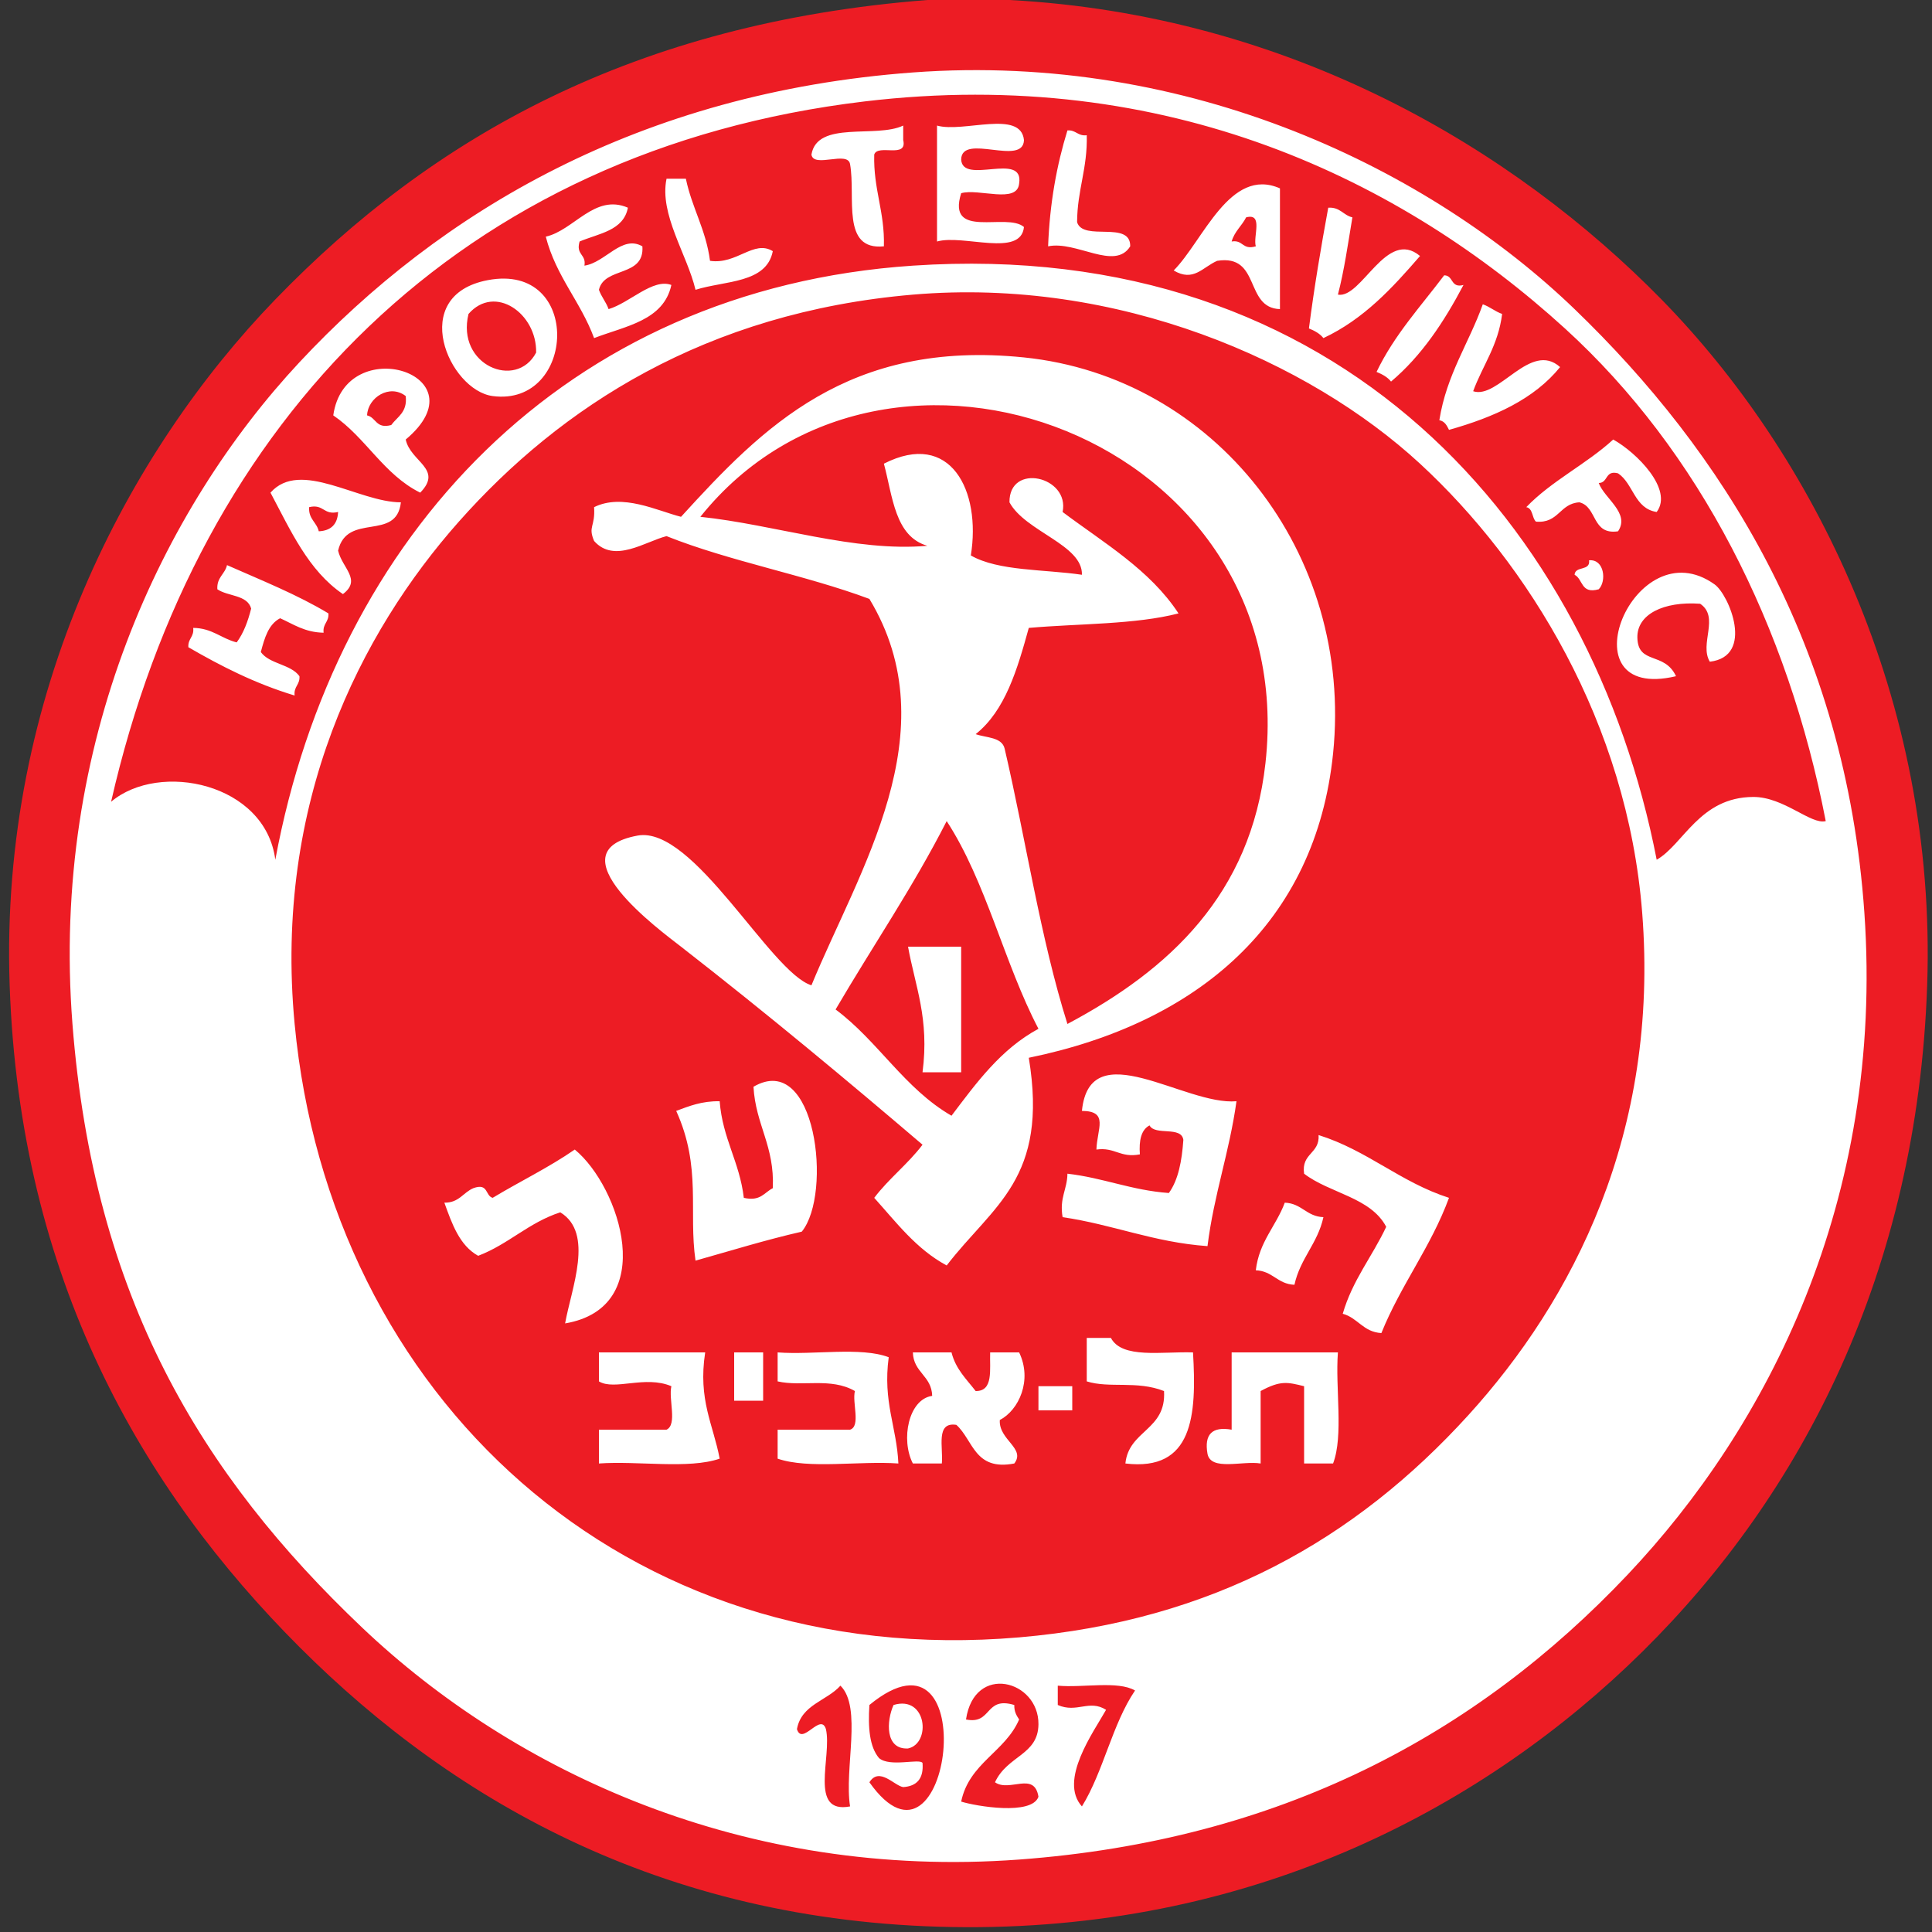 <svg xmlns="http://www.w3.org/2000/svg" width="400" height="400" viewBox="0 0 400 400"><rect x="0" y="0" width="400" height="400" fill="#333333" stroke="none"/><circle fill-rule="evenodd" clip-rule="evenodd" fill="#fff" cx="201.286" cy="199.903" r="191.244"/><g fill-rule="evenodd" clip-rule="evenodd" fill="#ED1C24"><path d="M192 0h17c58.213 3.116 104.578 30.96 135 62 31.207 31.84 57.056 82.605 55 142-2.053 59.336-25.924 105.363-59 138-32.24 31.81-79.592 57.234-140 57-61.048-.236-105.62-25.62-138-58-32.58-32.58-57.896-76.2-60-137C-.095 143.452 26.7 93.33 57 62 89.606 28.286 131.376 4.738 192 0zM62 75c-28.24 30.273-51.536 78.7-47 137 4.398 56.528 26.55 93.25 60 125 31.4 29.805 79.175 52.202 136 48 53.934-3.988 94.61-25.798 126-59 28.817-30.48 53.135-77.37 49-137-3.864-55.74-29.58-95.697-60-125-29.72-28.628-79.392-53.26-137-49-56.48 4.176-97.89 28.794-127 60zM378 170c-3.048.808-8.676-5.022-15-5-11.13.04-14.444 9.84-20 13-13.44-69.085-65.608-128.926-154-123-72.12 4.835-119.59 56.073-132 123-2.05-15.877-24.023-20.448-34-12C41.01 86.89 95.4 30.99 179 21c62.772-7.5 111.37 16.376 145 47 27.866 25.375 46.184 61.634 54 102zM168 32c.444 2.89 7.556-.89 8 2 1.203 6.797-1.9 17.9 7 17 .2-7.2-2.2-11.8-2-19 .726-2.274 6.92.92 6-3v-3c-5.65 2.684-17.788-1.12-19 6zm26 18c5.456-1.544 17.365 3.365 18-3-3.562-3.104-16.052 2.72-13-7 3.62-1.047 11.602 2.27 12-2 1.067-6.734-11.765.432-12-5 .148-5.518 12.852 1.518 13-4-.635-6.365-12.544-1.456-18-3v24zm23 1c5.833-1.224 13.82 5.137 17 0 .097-5.43-9.744-.923-11-5 .025-6.64 2.185-11.15 2-18-1.89.224-2.206-1.127-4-1-2.2 7.132-3.662 15.005-4 24zm-73 9c6.076-1.924 14.705-1.295 16-8-3.938-2.425-7.466 2.83-13 2-.845-6.49-3.738-10.93-5-17h-4c-1.532 7.365 4.243 15.635 6 23zm99-4c4.11 2.44 5.963-.67 9-2 9.104-1.438 5.585 9.748 13 10V39c-10.357-4.555-15.894 10.863-22 17zm-130-7c2.106 8.227 7.218 13.45 10 21 6.494-2.506 14.396-3.604 16-11-3.824-1.444-8.663 3.727-13 5-.52-1.48-1.48-2.52-2-4 1.14-4.86 9.464-2.536 9-9-4.25-2.454-7.64 3.357-12 4 .41-2.41-1.826-2.174-1-5 3.986-1.68 9.1-2.233 10-7-6.88-2.964-11.148 4.67-17 6zm158 19c1.182.485 2.267 1.066 3 2 8.388-3.945 14.28-10.388 20-17-6.948-5.84-12.08 8.897-17 8 1.314-5.02 2.09-10.578 3-16-1.904-.43-2.513-2.154-5-2-1.5 8.166-2.898 16.435-4 25zM102 82c17.29 2.28 18.658-27.716-1-24-16.665 3.15-8.04 22.808 1 24zm183-5c1.182.485 2.267 1.066 3 2 6.33-5.335 10.973-12.36 15-20-2.73.73-2.013-1.987-4-2-4.87 6.463-10.327 12.34-14 20zm13 10c1.122.21 1.557 1.11 2 2 9.367-2.633 17.634-6.366 23-13-6.116-5.5-12.78 6.747-18 5 1.973-5.36 5.192-9.475 6-16-1.48-.52-2.52-1.48-4-2-2.892 8.108-7.494 14.506-9 24zM69 86c6.747 4.587 10.423 12.244 18 16 4.813-4.924-2.02-6.37-3-11 16.157-13.53-12.532-22.434-15-5zm265 5c-5.563 5.103-12.78 8.554-18 14 1.406.26 1.14 2.193 2 3 4.746.413 4.892-3.775 9-4 3.743.924 2.516 6.818 8 6 2.53-3.77-2.815-6.77-4-10 1.987-.013 1.27-2.73 4-2 3.2 2.132 3.368 7.3 8 8 3.493-4.67-4.177-12.316-9-15zM56 102c4.17 7.83 7.85 16.15 15 21 3.937-2.984-.16-5.37-1-9 1.873-8.016 12.103-1.803 13-10-8.748 0-20.817-9.003-27-2zm270 17c1.772.895 1.274 4.06 5 3 1.636-1.62 1.205-6.28-2-6 .306 2.306-2.89 1.11-3 3zm-281 3c2.163 1.504 6.22 1.114 7 4-.675 2.658-1.574 5.092-3 7-3.202-.798-5.046-2.954-9-3 .224 1.89-1.127 2.206-1 4 6.754 3.913 13.81 7.523 22 10-.224-1.89 1.127-2.207 1-4-1.813-2.52-6.187-2.48-8-5 .766-2.9 1.582-5.752 4-7 2.763 1.237 5.08 2.92 9 3-.224-1.89 1.127-2.207 1-4-6.444-3.89-13.833-6.834-21-10-.43 1.904-2.154 2.512-2 5zm310-1c-16.696-11.98-31.568 24.575-8 19-2.408-5.167-7.89-2.29-8-8-.094-4.796 5.396-7.544 13-7 4.097 2.784-.236 8.284 2 12 9.325-1.102 3.96-13.876 1-16zM258 45c3.613-.947 1.395 3.938 2 6-2.826.826-2.59-1.41-5-1 .586-2.08 2.102-3.232 3-5zM189 61c42.422-3.633 82.016 13.79 105 35 22.36 20.636 42.923 53.648 46 93 3.567 45.62-14.378 80.224-36 104-23.343 25.67-52.812 42.56-93 46-81.998 7.02-142.72-50.17-150-127-4.352-45.926 13.678-81.076 34-104 21.02-23.71 51.093-43.326 94-47zm87 95c4.254-41.53-24.538-77.958-64-82-36.324-3.72-54.097 14.45-71 33-4.972-1.26-12.105-4.91-18-2 .27 4.146-1.313 3.896 0 7 4.178 4.74 10.63.094 15-1 13.103 5.23 28.65 8.018 42 13 16.634 27.534-2.27 56.32-12 80-8.52-2.685-24.425-33.14-36-31-17.715 3.277 4.756 19.695 9 23 18.246 14.21 34.612 27.874 50 41-3.01 3.99-6.99 7.01-10 11 4.582 5.085 8.71 10.624 15 14 9.62-12.52 21.137-17.91 17-43 35.092-7.188 59.414-27.99 63-63zm-52 74c5.637.042 3.135 3.68 3 8 3.868-.535 4.882 1.785 9 1-.207-2.874.254-5.08 2-6 1.133 2.2 6.598.07 7 3-.302 4.364-1.04 8.294-3 11-7.775-.56-13.524-3.142-21-4-.042 3.292-1.688 4.98-1 9 10.47 1.53 18.804 5.196 30 6 1.323-10.677 4.542-19.458 6-30-10.71.94-30.378-14.256-32 2zm-68-5c.44 7.894 4.408 12.26 4 21-1.778.89-2.542 2.792-6 2-.874-7.46-4.407-12.26-5-20-3.727-.06-6.325 1.01-9 2 5.307 11.68 2.52 20.823 4 31 7.288-2.045 14.403-4.264 22-6 6.385-7.805 2.935-37.545-10-30zm114 18c5.27 4.063 13.79 4.876 17 11-2.872 6.128-6.98 11.02-9 18 3.144.856 4.22 3.78 8 4 4.02-9.98 10.23-17.77 14-28-10.088-3.245-16.85-9.817-27-13 .256 3.923-3.617 3.717-3 8zm-168 5c-1.57-.43-.854-3.146-4-2-2.11.89-2.956 3.044-6 3 1.59 4.41 3.14 8.86 7 11 6.28-2.387 10.45-6.883 17-9 7.072 4.29 2.284 15.756 1 23 19.503-3.317 11.396-28.274 2-36-5.312 3.688-11.385 6.614-17 10zm158 15c3.528.138 4.472 2.862 8 3 1.195-5.472 4.805-8.528 6-14-3.528-.14-4.472-2.86-8-3-1.802 4.865-5.3 8.032-6 14zm-35 23c4.716 1.484 10.336-.217 16 2 .49 8.156-7.286 8.047-8 15 14.002 1.67 14.78-9.886 14-23-6.456-.21-14.704 1.37-17-3h-5v9zm-101 0c3.24 1.97 9.556-1.313 15 1-.62 2.714 1.27 7.937-1 9h-14v7c8.085-.582 18.55 1.218 25-1-1.31-7.024-4.52-12.147-3-22h-22v6zm28 4h6v-10h-6v10zm9-4c5.04 1.16 10.997-.877 16 2-.61 2.39 1.255 7.256-1 8h-15v6c6.45 2.218 16.915.418 25 1-.352-7.648-3.25-12.748-2-22-5.802-2.198-15.568-.432-23-1v6zm32 3c-4.914.696-6.55 9.07-4 14h6c.308-3.358-1.335-8.67 3-8 3.514 3.153 3.744 9.59 12 8 2.418-3.148-3.264-4.88-3-9 3.962-2.062 6.778-8.248 4-14h-6c-.116 3.55.723 8.056-3 8-1.882-2.45-4.138-4.53-5-8h-8c.126 4.207 3.874 4.793 4 9zm62 7c-4.042-.71-5.71.958-5 5 .708 3.626 7.288 1.38 11 2v-15c4.127-2.233 5.557-1.843 9-1v16h6c2.198-5.802.432-15.568 1-23h-22v16zm-40-4h7v-5h-7v5zM111 73c-4.095 7.795-16.594 2.607-14-8 5.438-6.246 14.174-.117 14 8zM84 82c.38 3.38-1.733 4.267-3 6-3.19.857-3.093-1.574-5-2 .148-3.71 4.696-6.574 8-4zM221 212c-5.597-17.736-8.583-38.083-13-57-.577-2.422-3.776-2.224-6-3 6.126-4.874 8.618-13.382 11-22 10.426-.908 21.986-.68 31-3-5.943-9.057-15.432-14.568-24-21 1.53-7.35-11.096-10.292-11-2 3.27 6.074 15.196 8.79 15 15-7.842-1.158-17.275-.725-23-4 2.164-13.4-4.19-26.045-18-19 1.834 6.832 2.27 15.065 9 17-15.013 1.342-31.603-4.394-47-6 38.53-48.11 124.466-16.247 117 51-3.018 27.18-19.9 42.787-41 54zM64 105c3.06-.725 2.94 1.725 6 1-.122 2.544-1.456 3.878-4 4-.43-1.904-2.154-2.512-2-5zM196 170c8.164 12.503 11.9 29.433 19 43-7.79 4.21-12.832 11.168-18 18-9.723-5.61-15.21-15.457-24-22 7.63-13.035 16.028-25.305 23-39zm-5 52h8v-26h-11c1.47 8.197 4.45 14.885 3 26zM174 349c4.55 4.45.753 17.247 2 25-8.643 1.643-3.7-10.3-5-16-1.09-3.535-4.91 3.535-6 0 .91-5.09 6.166-5.834 9-9zM180 369c2.06-3.267 5.17.736 7 1 2.813-.188 4.26-1.74 4-5-.615-.992-6.73.93-9-1-1.99-2.343-2.304-6.363-2-11 23.952-19.697 16.84 39.84 0 16zm8-7c4.845-1.037 3.893-11.096-3-9-1.465 3.245-1.82 9.265 3 9zM206 369c3.01 2.126 8.152-2.344 9 3-1.38 3.925-12.96 1.957-16 1 1.665-8.002 9.09-10.242 12-17-.53-.804-1.043-1.623-1-3-6.193-1.86-4.553 4.114-10 3 1.738-11.724 15.094-8.124 15 1-.066 6.394-6.407 6.414-9 12zM219 349c5.186.48 12.41-1.077 16 1-4.72 6.947-6.543 16.79-11 24-4.862-5.4 2.427-15.423 5-20-3.51-2.218-6.018.745-10-1v-4z"/></g></svg>